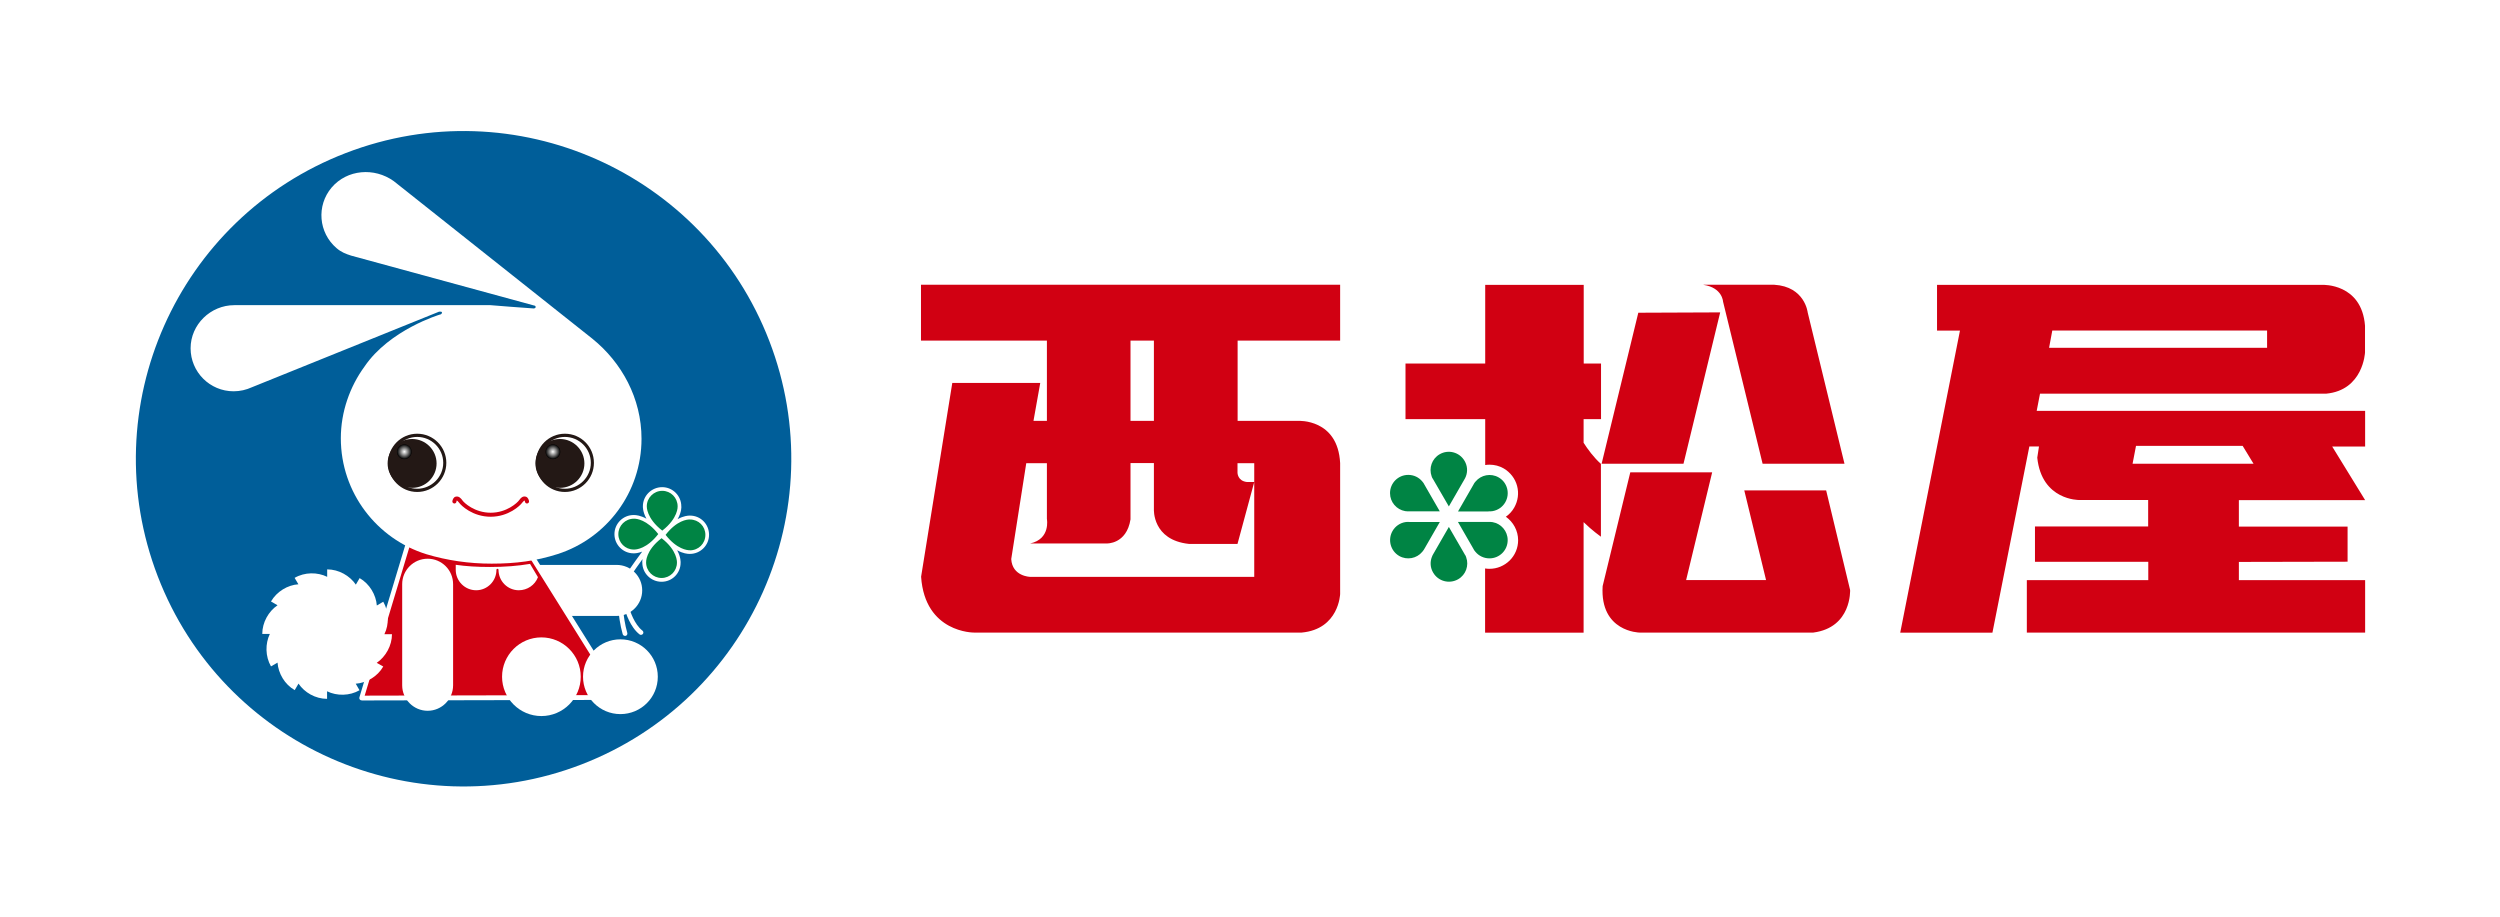<?xml version="1.0" encoding="UTF-8"?><svg id="_レイヤー_2" xmlns="http://www.w3.org/2000/svg" xmlns:xlink="http://www.w3.org/1999/xlink" viewBox="0 0 218 80"><defs><style>.cls-1{fill:none;}.cls-1,.cls-2,.cls-3,.cls-4,.cls-5,.cls-6,.cls-7,.cls-8{stroke-width:0px;}.cls-2{fill:url(#_名称未設定グラデーション_5-2);}.cls-3{fill:url(#_名称未設定グラデーション_5);}.cls-4{fill:#231815;}.cls-5{fill:#d10012;}.cls-6{fill:#fff;}.cls-7{fill:#005e99;}.cls-8{fill:#008444;}</style><radialGradient id="_名称未設定グラデーション_5" cx="35.26" cy="39.39" fx="35.26" fy="39.39" r=".64" gradientUnits="userSpaceOnUse"><stop offset="0" stop-color="#fff"/><stop offset="1" stop-color="#000"/></radialGradient><radialGradient id="_名称未設定グラデーション_5-2" cx="48.21" fx="48.21" r=".64" xlink:href="#_名称未設定グラデーション_5"/></defs><g id="base"><rect class="cls-6" width="218" height="80"/><path class="cls-5" d="M138.09,36.55v2.06c.35.55.89,1.29,1.51,1.84v6.35s-.79-.56-1.51-1.27v9.64h-8.59v-5.6c.12.02.25.03.38.03h0c.67,0,1.29-.26,1.77-.73.47-.47.73-1.1.73-1.76,0-.84-.42-1.59-1.07-2.05.3-.21.55-.48.73-.8.33-.58.42-1.25.25-1.89-.17-.64-.59-1.18-1.16-1.52-.38-.22-.81-.33-1.24-.33-.13,0-.26.01-.38.03v-4h-6.95v-4.85h6.95v-6.86s8.59,0,8.59,0v6.86h1.51v4.85h-1.51ZM91.29,29.7v7h-1.17l.59-3.31h-7.67l-2.72,16.9c.33,4.91,4.61,4.87,4.61,4.87h28.58c3.25-.3,3.35-3.36,3.35-3.36v-11.42c-.2-3.88-3.65-3.68-3.65-3.68h-5.29v-7h8.94v-4.87h-36.55v4.87h10.99ZM98.58,36.71v-7.01s2.04,0,2.04,0v7h-2.04ZM109.37,40.39v1.64h-.64c-.82-.09-.82-.81-.82-.81v-.83h1.46ZM96.49,47.39s1.74.09,2.09-2.1v-4.91h2.04v4.03s-.15,2.68,3.06,3.02h4.23l1.46-5.4v8.27h-19.56s-1.54-.04-1.63-1.55l1.31-8.36h1.8s0,4.86,0,4.86c0,0,.34,1.75-1.46,2.14h6.65ZM142.86,27.27l-3.2,13.17h7.14l3.2-13.2-7.14.03ZM148.55,24.84c1.65.25,1.7,1.46,1.7,1.46l3.45,14.14h7.14l-3.21-13.2s-.24-2.25-2.92-2.41h-6.17ZM139.75,51.12c-.24,3.99,3.21,4.04,3.21,4.04h15.16c3.36-.44,3.21-3.71,3.21-3.71l-2.09-8.69h-7.14s1.9,7.82,1.9,7.82h-6.97l2.27-9.39h-7.14l-2.41,9.92ZM195.23,48.99v1.6h11.01v4.57h-29.5v-4.57h10.59v-1.6h-9.88v-3.08s9.87,0,9.87,0v-2.31h-6.02s-3.26.05-3.65-3.69l.15-.98h-.84l-3.22,16.24h-8.04l5.21-26.34h-2v-3.99h33.63s3.4-.14,3.69,3.56v2.33s-.14,3.3-3.4,3.6h-24.94l-.29,1.5h28.64v3.11h-2.87l2.87,4.67h-11.01v2.31h9.48v3.06l-9.47.02ZM178.68,30.33h19.01v-1.51h-18.73l-.28,1.51ZM185.97,40.44h10.54l-.95-1.56h-9.3l-.3,1.56Z"/><path class="cls-8" d="M124.93,41.72l.06.11,1.35,2.33,1.33-2.31.09-.16c.03-.05.05-.11.07-.16.16-.43.13-.92-.12-1.34-.44-.76-1.41-1.02-2.17-.58-.68.39-.96,1.21-.7,1.93.02.07.05.13.09.2Z"/><path class="cls-8" d="M129.8,44.59h.18c.06,0,.12-.01.18-.02.45-.08.86-.35,1.1-.77.44-.76.18-1.74-.58-2.17-.68-.39-1.53-.22-2.01.36-.05.05-.09.11-.13.17l-.06.11-1.34,2.33h2.66Z"/><path class="cls-8" d="M122.53,44.57c.07.01.14.02.21.02h2.81l-1.33-2.31-.09-.16s-.07-.1-.11-.14c-.29-.35-.73-.57-1.22-.57-.88,0-1.59.71-1.59,1.59,0,.79.57,1.44,1.32,1.57Z"/><path class="cls-8" d="M127.75,48.39l-.06-.11-1.35-2.33-1.33,2.31-.09.16c-.03.05-.05.11-.07.17-.16.43-.13.92.12,1.34.44.76,1.41,1.02,2.18.58.68-.39.96-1.21.7-1.92-.02-.07-.05-.13-.09-.2Z"/><path class="cls-8" d="M122.89,45.51h-.18c-.06,0-.12.01-.18.02-.45.08-.86.35-1.1.77-.44.76-.18,1.74.58,2.18.68.39,1.53.22,2.01-.36.05-.06.09-.11.13-.17l.06-.1,1.34-2.33h-2.67Z"/><path class="cls-8" d="M130.15,45.53c-.07-.01-.14-.02-.21-.02h-2.81l1.33,2.31.09.16s.07.1.11.14c.29.35.73.57,1.22.57.88,0,1.59-.71,1.59-1.59,0-.79-.57-1.44-1.32-1.57Z"/><circle class="cls-7" cx="40.42" cy="40" r="28.57" transform="translate(-11.67 17.2) rotate(-21.06)"/><path class="cls-6" d="M53.77,53.71c1.23,0,2.23-1,2.23-2.23s-1-2.22-2.23-2.22h-8.82c-1.22,0-2.22,1-2.22,2.22s.99,2.23,2.22,2.23h8.82Z"/><polygon class="cls-5" points="35.99 46.05 31.53 60.86 54.06 60.81 45.7 47.45 35.99 46.05"/><path class="cls-6" d="M31.53,61.07c-.07,0-.13-.03-.16-.08-.04-.05-.05-.12-.03-.18l4.46-14.81c.03-.1.13-.16.23-.14l9.72,1.4c.06,0,.11.04.15.09l8.35,13.36c.04.06.04.14,0,.21-.04.06-.1.11-.18.11l-22.53.05h0ZM36.13,46.28l-4.33,14.38,21.88-.05-8.11-12.97-9.45-1.36Z"/><path class="cls-6" d="M47.21,55.58c-1.89,0-3.43,1.54-3.43,3.43s1.54,3.43,3.43,3.43,3.43-1.54,3.43-3.43-1.54-3.43-3.43-3.43Z"/><path class="cls-6" d="M54.1,62.27c1.8,0,3.26-1.45,3.26-3.26s-1.46-3.26-3.26-3.26-3.26,1.46-3.26,3.26,1.46,3.26,3.26,3.26Z"/><path class="cls-8" d="M57.75,46.48c-1.61-1.19-1.51-2.33-1.51-2.33,0-.84.67-1.51,1.51-1.51s1.5.67,1.5,1.51c0,0,.1,1.14-1.5,2.33Z"/><path class="cls-8" d="M57.6,46.58c-1.19,1.6-2.33,1.51-2.33,1.51-.83,0-1.51-.67-1.51-1.51s.67-1.51,1.51-1.51c0,0,1.14-.1,2.33,1.51Z"/><path class="cls-8" d="M57.69,46.73c1.61,1.19,1.5,2.33,1.5,2.33,0,.83-.67,1.51-1.5,1.51s-1.51-.68-1.51-1.51c0,0-.1-1.14,1.51-2.33Z"/><path class="cls-8" d="M57.84,46.63c1.19-1.61,2.33-1.51,2.33-1.51.84,0,1.51.67,1.51,1.51s-.67,1.51-1.51,1.51c0,0-1.13.1-2.33-1.51Z"/><path class="cls-6" d="M54.94,53.21c-.03-.11-.15-.17-.26-.14-.11.03-.17.15-.14.25.02.06.41,1.37,1.23,2,.04.03.08.04.13.04.06,0,.12-.03.16-.08.07-.09.05-.22-.04-.29-.72-.55-1.09-1.78-1.09-1.79Z"/><path class="cls-6" d="M60.18,44.96h0s-.02,0-.05,0c-.12,0-.52.02-1.04.31.36-.64.33-1.09.32-1.12,0-.92-.75-1.67-1.67-1.67s-1.68.75-1.68,1.66c0,.03-.03.47.31,1.09-.51-.28-.91-.32-1.07-.32-.02,0-.04,0-.05,0-.92,0-1.67.75-1.67,1.67s.75,1.67,1.66,1.67h0s.02,0,.05,0c.09,0,.35-.01.71-.15-.62.84-1.94,2.65-2.18,3.33,0,.02-.01.05-.01.07,0,.09.04,2.25.49,3.8.03.09.11.15.2.15.02,0,.04,0,.06,0,.11-.03.17-.15.14-.26-.41-1.39-.47-3.35-.48-3.65.22-.56,1.17-1.9,1.81-2.79-.03.19-.03.3-.02.31,0,.92.75,1.67,1.68,1.67s1.66-.75,1.66-1.66c0-.03.03-.48-.3-1.09.51.29.91.32,1.07.32.02,0,.04,0,.04,0,.92,0,1.67-.75,1.67-1.67s-.73-1.67-1.66-1.67ZM56.4,44.15c0-.74.61-1.35,1.35-1.35s1.34.6,1.34,1.36c0,.01.06,1.02-1.34,2.11-1.4-1.09-1.35-2.1-1.35-2.12ZM55.26,47.92c-.74,0-1.34-.6-1.34-1.34s.6-1.35,1.36-1.35h.03c.18,0,1.1.07,2.09,1.34-.99,1.28-1.91,1.35-2.09,1.35h-.04ZM59.03,49.06c0,.74-.6,1.34-1.34,1.34s-1.35-.6-1.35-1.36c0-.01-.06-1.03,1.35-2.11,1.4,1.08,1.34,2.1,1.34,2.13ZM60.15,47.98h-.03c-.18,0-1.09-.07-2.08-1.34.99-1.28,1.9-1.34,2.08-1.34h.04c.76,0,1.35.59,1.35,1.34s-.59,1.35-1.36,1.35Z"/><path class="cls-6" d="M28.53,50.29v-.64c1.01,0,1.97.55,2.5,1.33l.33-.57c.87.5,1.43,1.46,1.5,2.39l.56-.33c.5.87.52,1.98.1,2.83h.66c0,1-.55,1.97-1.33,2.5l.57.32c-.5.88-1.46,1.43-2.4,1.5l.33.57c-.87.5-1.98.51-2.83.09v.66c-1.01,0-1.97-.55-2.49-1.33l-.33.57c-.88-.5-1.43-1.46-1.5-2.4l-.57.33c-.5-.87-.51-1.98-.1-2.83h-.66c0-1.01.55-1.97,1.33-2.5l-.57-.33c.5-.87,1.46-1.44,2.39-1.5l-.33-.56c.88-.51,1.99-.51,2.84-.09"/><path class="cls-6" d="M39.51,50.94c0-1.23-.99-2.22-2.22-2.22s-2.22,1-2.22,2.22v8.82c0,1.22,1,2.22,2.22,2.22s2.22-1,2.22-2.22v-8.82Z"/><path class="cls-6" d="M46.57,26.89c.07,0,.14-.05.14-.12s-.06-.13-.14-.13l-15.95-4.35c-.47-.15-.88-.31-1.27-.65-1.58-1.35-1.77-3.71-.43-5.29,1.35-1.58,3.72-1.77,5.41-.56l17.33,13.75c2.55,2.06,4.28,5.19,4.28,8.72,0,4.7-3.06,8.68-7.3,10.05-1.91.61-3.66.84-5.77.84-1.99,0-3.87-.28-5.68-.82-4.32-1.33-7.47-5.36-7.47-10.11,0-2.31.79-4.51,2.06-6.25,2.19-3.23,6.58-4.54,6.58-4.54.09,0,.18-.08.18-.18s-.17-.07-.26-.07l-16.32,6.59c-.48.22-1.02.35-1.59.35-2.07,0-3.75-1.68-3.75-3.75s1.74-3.76,3.81-3.76h22.34s3.45.28,3.81.29Z"/><path class="cls-4" d="M36.38,42.9c-1.4,0-2.54-1.14-2.54-2.54s1.14-2.54,2.54-2.54,2.54,1.14,2.54,2.54-1.14,2.54-2.54,2.54ZM36.38,38.1c-1.25,0-2.26,1.02-2.26,2.26s1.02,2.26,2.26,2.26,2.27-1.02,2.27-2.26-1.02-2.26-2.27-2.26Z"/><path class="cls-4" d="M35.94,38.28c-1.18,0-2.14.96-2.14,2.13s.96,2.13,2.14,2.13,2.13-.96,2.13-2.13-.96-2.13-2.13-2.13Z"/><path class="cls-4" d="M49.26,42.9c-1.4,0-2.54-1.14-2.54-2.54s1.14-2.54,2.54-2.54,2.53,1.14,2.53,2.54-1.14,2.54-2.53,2.54ZM49.26,38.1c-1.25,0-2.26,1.02-2.26,2.26s1.02,2.26,2.26,2.26,2.26-1.02,2.26-2.26-1.01-2.26-2.26-2.26Z"/><path class="cls-4" d="M48.83,38.28c-1.18,0-2.14.96-2.14,2.13s.96,2.13,2.14,2.13,2.13-.96,2.13-2.13-.96-2.13-2.13-2.13Z"/><path class="cls-3" d="M35.26,40.04c.35,0,.64-.29.64-.64s-.29-.65-.64-.65-.65.29-.65.65.3.64.65.64Z"/><path class="cls-2" d="M48.22,40.04c.35,0,.64-.29.64-.64s-.28-.65-.64-.65-.65.29-.65.65.29.64.65.64Z"/><path class="cls-5" d="M42.79,45.06c-1.57,0-2.58-.97-2.76-1.23-.1-.13-.17-.19-.21-.18,0,0-.02.07-.02.11-.02.1-.11.16-.21.14-.1-.02-.16-.11-.14-.21.01-.08.08-.33.28-.38.27-.07.46.13.59.32.15.22,1.07,1.08,2.47,1.08s2.32-.87,2.47-1.08c.13-.19.32-.4.59-.32.2.05.27.31.28.38.02.1-.04.19-.14.21-.1.02-.19-.04-.21-.14,0-.04-.03-.1-.05-.12h0s-.09.06-.19.19c-.18.26-1.19,1.23-2.76,1.23Z"/><path class="cls-6" d="M46.22,49.17c-1.07.18-2.18.27-3.49.27-1.14,0-2.09-.06-2.99-.19v.44c0,.98.8,1.78,1.78,1.78s1.77-.8,1.77-1.78c0-.05.04-.09.09-.09s.09.04.09.09c0,.98.79,1.78,1.77,1.78.74,0,1.41-.45,1.67-1.14l-.69-1.16Z"/><rect class="cls-1" x=".42" width="11.43" height="80"/><rect class="cls-1" x="206.15" width="11.43" height="80"/><rect class="cls-1" x="69" width="11.43" height="80"/><rect class="cls-1" x="11.85" y="68.57" width="194.29" height="11.43"/><rect class="cls-1" x="11.85" width="194.29" height="11.43"/><rect class="cls-1" x="69" width="137.15" height="24.76"/><rect class="cls-1" x="69" y="55.24" width="137.15" height="24.76"/></g></svg>